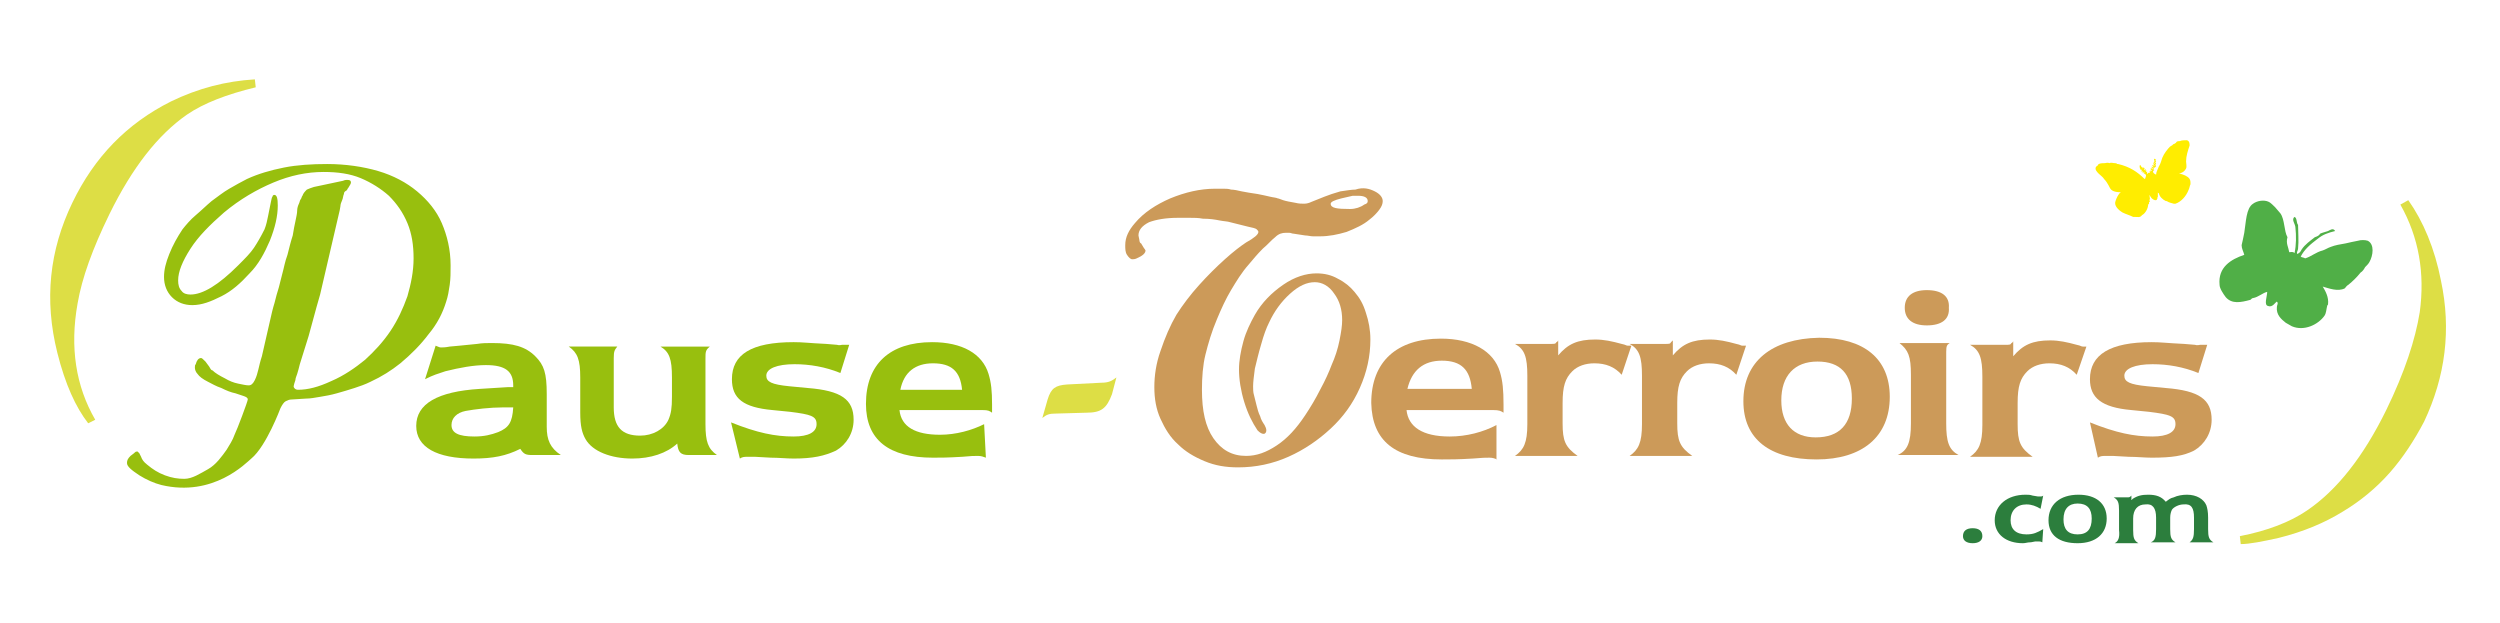 <?xml version="1.0" encoding="utf-8"?>
<!-- Generator: $$$/GeneralStr/196=Adobe Illustrator 27.6.0, SVG Export Plug-In . SVG Version: 6.00 Build 0)  -->
<svg version="1.1" xmlns="http://www.w3.org/2000/svg" xmlns:xlink="http://www.w3.org/1999/xlink" x="0px" y="0px"
	 viewBox="0 0 283.5 70.7" style="enable-background:new 0 0 283.5 70.7;" xml:space="preserve">
<style type="text/css">
	.Voûte _x002D__x0020_Vert{fill:url(#SVGID_1_);stroke:#FFFFFF;stroke-width:0.25;stroke-miterlimit:1;}
	.st0{display:none;}
	.st1{display:inline;fill:#7B6A58;}
	.st2{fill:#FFFFFF;}
	.st3{fill:#98BF0E;}
	.st4{fill:#2C7E3D;}
	.st5{fill:#DDDE45;}
	.st6{fill:#CC9A59;}
	.st7{fill-rule:evenodd;clip-rule:evenodd;fill:#50AF47;}
	.st8{fill-rule:evenodd;clip-rule:evenodd;fill:#FFED00;}
</style>
<linearGradient id="SVGID_1_" gradientUnits="userSpaceOnUse" x1="0" y1="283.46" x2="0.707" y2="282.753">
	<stop  offset="0" style="stop-color:#1DA238"/>
	<stop  offset="0.983" style="stop-color:#24391D"/>
</linearGradient>
<g id="Fond" class="st0">
	<rect x="0" class="st1" width="283.5" height="283.8"/>
</g>
<g id="Contour_blanc">
	<path class="st2" d="M277.7,19.5c-2.6-3.2-7.6-3.7-10.7,1.5c0,0-2.6-1.9-5.8-1.8c0,0-2.3-3.3-7.7-1.7c0,0,1.4-4.3-3.2-6.6
		c-4.5-2.3-8.8,2.1-8.8,2.1s-7.2-1.4-8.7,3.6c-1.5,5,1.9,7.3,1.9,7.3s2.8,10.6,11.8,4.4c0,0-1.5,4.4,0,5.5c0,0-3.6-1.5-7.8,0
		c0,0-6.1-1.9-12.4-0.6c0,0,0-5.8-7.6-5.8c-7.6,0-8.3,5.9-8.3,5.9s-5.5-1.8-10.5,0.6c0,0-5.9-3-14.6-0.1c0,0-6.1-3.2-16,0.3
		c0,0-5-2.1-9.4-1c0,0-0.7-2.6-1.8-3.4c0,0,5.6-4.4,3.4-9.8c-2.2-5.4-11.3-4.8-14.2-2.9c0,0-13.4-5.2-22.3,3.2s0.8,15.1,2.3,14.5
		c0,0-1.1,2.1-1.1,2.9c0,0-7.7-0.1-9.6,1.9c0,0-3.7-10.1-17.9-4.8c0,0-6.7-3.6-16,0c0,0-5-2.5-10.7-0.1c0,0-5.8-1.7-10.3-0.3
		c0,0-3.6-0.9-5.7-0.8c0.4-1.3,0.6-2.7,0.6-4.2c0-9.1-8.3-16.5-18.5-16.5c-1.7,0-3.4,0.2-5,0.6c3.9-4.3-0.1-10.1-3-10.1
		C13.6,3.3,0,16.9,0,33.6c0,7.6,2.6,14.6,7.4,19.8c0.7,0.8,1.5,1.2,2.4,1.5c2.5,3.7,7,6.2,12.1,6.2c6.8,0,12.4-4.4,13.8-10.2
		c2.8-0.7,6-1.5,6-1.5s1.7,10.9,16.9,7.4c0,0,5.6,1.5,7.6-0.7c0,0,4.4,2.8,10.1,0.7c0,0,17.5,2.8,21.5-1.4c0,0,12,6.5,19.1-2.3
		c0,0,7.6,0.8,11-2.1c0,0,8.7,14.3,25.1,2.8c0,0,5,5.5,15.7,3.6c0,0,11.8,0.8,12.9-1.2c0,0,10.9,3.6,14.9-1.4c0,0,7.4,5.4,15.7,1.7
		c0,0,3.9,2.6,6.1,1c0,0-5,9.8,6.7,9.8c11.7,0,23.1-0.1,30.2-0.1c7,0,17.8-3.7,25.2-17.5C287.6,35.8,280.4,22.7,277.7,19.5z"/>
</g>
<g id="Calque_1">
	<g>
		<path class="st3" d="M60.4,51.6c-0.8,0-1-0.1-1.4-0.7c-1.6,0.8-3.1,1.1-5.3,1.1c-4.2,0-6.5-1.3-6.5-3.7c0-2.5,2.4-3.9,7.2-4.2
			l3.2-0.2l0.6,0v-0.2c0-1.6-0.9-2.3-3.1-2.3c-1.4,0-3,0.3-4.6,0.7c-0.9,0.3-1.3,0.4-2.3,0.9l1.2-3.8c0.3,0.1,0.4,0.2,0.6,0.2
			c0.2,0,0.5,0,1-0.1l1.1-0.1l2-0.2c0.6-0.1,1.1-0.1,1.7-0.1c2.4,0,3.8,0.4,4.9,1.5c1,1,1.3,1.9,1.3,4.3l0,2.2l0,1.5
			c0,1.5,0.4,2.4,1.6,3.2H60.4z M57,46.2c-1.4,0-3.1,0.2-4.2,0.4c-1,0.2-1.6,0.8-1.6,1.6c0,0.9,0.8,1.3,2.6,1.3
			c1.1,0,1.9-0.2,2.7-0.5c1.2-0.5,1.6-1.1,1.7-2.8C57.7,46.2,57.3,46.2,57,46.2z"/>
		<path class="st3" d="M78.1,51.6c-0.9,0-1.2-0.3-1.3-1.3c-1.2,1.1-3,1.7-5.1,1.7c-2.4,0-4.5-0.8-5.3-2.2c-0.4-0.7-0.6-1.5-0.6-3
			l0-4c0-2-0.3-2.8-1.3-3.5l5.5,0c-0.3,0.4-0.4,0.5-0.4,1.3v5.6c0,2.2,0.9,3.2,3,3.2c1.4,0,2.7-0.7,3.2-1.8c0.3-0.7,0.4-1.3,0.4-2.6
			v-2.2c0-2.1-0.3-2.9-1.3-3.5l5.6,0C80,39.7,80,39.9,80,40.7l0,7.4c0,2,0.3,2.8,1.3,3.5L78.1,51.6z"/>
		<path class="st3" d="M82.9,47.9c3,1.2,5,1.6,7.1,1.6c1.7,0,2.6-0.5,2.6-1.4c0-0.9-0.6-1.1-3-1.4l-2-0.2C84.3,46.2,83,45.2,83,43
			c0-2.8,2.2-4.2,7-4.2c1.1,0,1.6,0.1,3.7,0.2l1.2,0.1c0.3,0.1,0.5,0,0.6,0c0.1,0,0.3,0,0.5,0l0.3,0l-1,3.2c-1.7-0.7-3.5-1-5.2-1
			c-2,0-3.2,0.5-3.2,1.3c0,0.7,0.6,1,2.6,1.2l2.1,0.2c3.8,0.3,5.2,1.3,5.2,3.6c0,1.5-0.8,2.8-2,3.5C93.5,51.7,92.2,52,90,52
			c-0.8,0-1.7-0.1-2.6-0.1l-1.8-0.1c-0.2,0-0.5,0-0.7,0c-0.5,0-0.7,0-1,0.2L82.9,47.9z"/>
		<path class="st3" d="M111.8,51.9c-0.3-0.1-0.5-0.2-0.9-0.2c-0.4,0-0.8,0-1.8,0.1c-1.7,0.1-2.4,0.1-3.3,0.1c-5,0-7.6-2-7.6-6.1
			c0-4.5,2.7-7,7.5-7c3.4,0,5.7,1.3,6.4,3.6c0.3,1,0.4,1.9,0.4,3.5v0.9c-0.3-0.2-0.4-0.3-1.1-0.3l-9.4,0c0.2,1.9,1.8,2.8,4.6,2.8
			c1.8,0,3.6-0.5,5-1.2L111.8,51.9z M105.8,41.2c-2,0-3.3,1-3.7,3l7,0C108.9,42.1,107.9,41.2,105.8,41.2z"/>
		<path class="st3" d="M35,38.1L34,41.3c-0.1,0.4-0.2,0.8-0.3,1.1c-0.1,0.3-0.2,0.5-0.2,0.7c-0.1,0.3-0.2,0.6-0.2,0.7
			c0,0.2,0.2,0.4,0.5,0.4c1.1,0,2.3-0.3,3.8-1c1.4-0.6,2.7-1.5,3.8-2.4c1.1-1,2.1-2.1,2.9-3.3c0.8-1.2,1.4-2.5,1.9-3.9
			c0.4-1.4,0.7-2.8,0.7-4.3c0-1.5-0.2-2.8-0.7-4c-0.5-1.2-1.2-2.2-2.1-3.1c-0.9-0.8-2-1.5-3.2-2c-1.2-0.5-2.6-0.7-4.2-0.7
			c-1.9,0-3.8,0.4-5.7,1.2c-1.9,0.8-3.8,1.9-5.6,3.4c-1.6,1.4-2.9,2.7-3.8,4.1c-0.9,1.4-1.4,2.6-1.4,3.6c0,0.5,0.1,0.9,0.4,1.2
			c0.2,0.3,0.6,0.4,1,0.4c1.4,0,3.2-1.1,5.4-3.3c0.8-0.8,1.4-1.4,1.8-2c0.4-0.6,0.8-1.3,1.2-2.1c0.2-0.5,0.3-1,0.4-1.5
			c0.1-0.5,0.2-1,0.3-1.5c0.1-0.4,0.1-0.6,0.2-0.7c0-0.1,0.1-0.2,0.2-0.2c0.3,0,0.4,0.4,0.4,1.2c0,1.2-0.3,2.5-0.9,4
			c-0.6,1.4-1.3,2.7-2.3,3.7c-1,1.1-2,2-3.2,2.6c-1.2,0.6-2.2,1-3.3,1c-0.9,0-1.7-0.3-2.3-0.9c-0.6-0.6-0.9-1.4-0.9-2.3
			c0-0.8,0.2-1.6,0.6-2.6c0.4-1,0.9-1.9,1.5-2.8c0.4-0.5,0.9-1.1,1.5-1.6c0.6-0.5,1.2-1.1,1.8-1.6c0.7-0.5,1.3-1,2-1.4
			c0.7-0.4,1.4-0.8,2-1.1c1.3-0.6,2.7-1,4.2-1.3c1.5-0.3,3.2-0.4,4.9-0.4c2.1,0,4.1,0.3,5.8,0.8c1.7,0.5,3.2,1.3,4.4,2.3
			c1.2,1,2.2,2.2,2.8,3.6c0.6,1.4,1,3,1,4.8c0,0.8,0,1.5-0.1,2.2c-0.1,0.7-0.2,1.3-0.4,1.9c-0.4,1.3-1,2.5-2,3.7
			c-0.9,1.2-2,2.3-3.2,3.3c-1,0.8-2.1,1.5-3.4,2.1c-0.6,0.3-1.2,0.5-1.8,0.7c-0.6,0.2-1.3,0.4-2,0.6c-0.7,0.2-1.3,0.3-1.9,0.4
			c-0.6,0.1-1.1,0.2-1.6,0.2l-1.6,0.1c-0.3,0-0.5,0.1-0.7,0.2c-0.2,0.1-0.4,0.4-0.6,0.8c0,0-1.6,4.3-3.3,5.7
			c-0.6,0.5-4.3,4.4-10.2,3c-0.8-0.2-1.7-0.6-2.5-1.1c-0.9-0.6-1.4-1-1.4-1.4c0-0.3,0.1-0.5,0.4-0.8c0.1-0.1,0.3-0.2,0.5-0.4
			c0.1-0.1,0.2-0.1,0.3-0.1c0,0,0.1,0.1,0.2,0.2l0.2,0.4c0.1,0.3,0.3,0.6,0.7,0.9c0.6,0.5,1.2,0.9,2,1.2c0.8,0.3,1.5,0.4,2.2,0.4
			c0.9,0,1.8-0.6,2.7-1.1c0.9-0.5,1.6-1.5,2.1-2.2c0.3-0.5,0.7-1.1,0.9-1.7c0.3-0.6,1.5-3.8,1.5-4c0-0.2-0.2-0.3-0.5-0.4l-0.9-0.3
			c-0.5-0.1-1-0.3-1.6-0.6c-0.6-0.2-1.1-0.5-1.5-0.7c-0.6-0.3-1-0.6-1.2-0.9c-0.2-0.2-0.3-0.5-0.3-0.7c0-0.2,0-0.3,0.1-0.4
			c0.1-0.4,0.3-0.7,0.6-0.7c0.1,0,0.2,0.1,0.5,0.4c0.2,0.3,0.4,0.5,0.5,0.7c0.1,0.2,0.2,0.3,0.3,0.3c0.3,0.3,0.8,0.6,1.4,0.9
			c0.5,0.3,1,0.5,1.5,0.6c0.5,0.1,0.9,0.2,1.2,0.2c0.3,0,0.5-0.2,0.7-0.6c0.2-0.4,0.3-0.8,0.4-1.2c0.1-0.4,0.2-0.9,0.4-1.5l0.8-3.5
			c0.2-0.8,0.3-1.4,0.5-2.1c0.2-0.6,0.3-1.2,0.5-1.8c0.2-0.6,0.3-1.2,0.5-1.9c0.2-0.7,0.3-1.4,0.6-2.2c0.2-0.8,0.4-1.6,0.6-2.2
			c0.1-0.6,0.2-1.2,0.3-1.6c0.1-0.5,0.2-0.9,0.2-1.2c0-0.3,0.1-0.6,0.2-0.8c0.1-0.2,0.1-0.4,0.2-0.5c0.1-0.1,0.1-0.3,0.2-0.4
			c0.1-0.3,0.3-0.5,0.5-0.7c0.2-0.1,0.5-0.2,0.8-0.3l3.3-0.7c0.2-0.1,0.4-0.1,0.4-0.1c0.1,0,0.1,0,0.1,0c0.3,0,0.4,0.1,0.4,0.3
			c0,0.1-0.1,0.3-0.3,0.6c-0.1,0.1-0.1,0.2-0.2,0.3C39.1,21.7,39,21.8,39,22c-0.1,0.2-0.1,0.5-0.2,0.7c-0.1,0.2-0.2,0.5-0.2,0.7
			c0,0.1-0.1,0.6-0.3,1.4l-2,8.6l-0.4,1.4L35,38.1z"/>
	</g>
	<g>
		<path class="st4" d="M223.7,61.6c-0.7,0-1.1-0.3-1.1-0.8c0-0.6,0.4-0.9,1.1-0.9c0.7,0,1.1,0.3,1.1,0.9
			C224.8,61.3,224.4,61.6,223.7,61.6z"/>
		<path class="st4" d="M231.6,61.5c-0.2-0.1-0.3-0.1-0.4-0.1c-0.1,0-0.3,0-0.4,0c-0.4,0.1-0.6,0.1-0.6,0.1c-0.3,0-0.5,0.1-0.8,0.1
			c-1.9,0-3.2-1-3.2-2.6c0-1.7,1.4-2.9,3.5-2.9c0.3,0,0.5,0,0.8,0.1l0.6,0.1c0.1,0,0.2,0,0.3,0c0.1,0,0.2,0,0.3-0.1l-0.3,1.5
			c-0.5-0.3-1-0.5-1.6-0.5c-1.1,0-1.8,0.7-1.8,1.8c0,1,0.6,1.6,1.8,1.6c0.8,0,1.2-0.2,1.9-0.6L231.6,61.5z"/>
		<path class="st4" d="M235.6,61.6c-2.1,0-3.3-0.9-3.3-2.6c0-1.8,1.3-2.9,3.4-2.9c2,0,3.2,1,3.2,2.7
			C238.9,60.5,237.7,61.6,235.6,61.6z M235.6,57.1c-1,0-1.6,0.6-1.6,1.8c0,1.1,0.5,1.7,1.6,1.7c1.1,0,1.6-0.6,1.6-1.8
			C237.2,57.7,236.7,57.1,235.6,57.1z"/>
		<path class="st4" d="M241.7,56.7c0.1,0,0.1-0.1,0.1-0.1c0.6-0.4,1.1-0.5,1.8-0.5c0.9,0,1.5,0.2,2,0.8c0.4-0.3,0.5-0.4,0.9-0.5
			c0.4-0.2,1-0.3,1.5-0.3c1.1,0,1.9,0.5,2.2,1.2c0.1,0.3,0.2,0.7,0.2,1.4l0,1.3c0,0.9,0.1,1.2,0.6,1.5l-2.7,0
			c0.4-0.3,0.5-0.6,0.5-1.5l0-1.3c0-1.1-0.3-1.6-1.2-1.5c-0.5,0-1.1,0.3-1.3,0.6c-0.1,0.2-0.2,0.5-0.2,0.9l0,1.3
			c0,0.9,0.1,1.2,0.6,1.5l-2.8,0c0.5-0.2,0.6-0.6,0.6-1.5l0-1.3c0-1.1-0.4-1.6-1.2-1.5c-0.9,0-1.4,0.6-1.4,1.6l0,1.3
			c0,0.9,0.1,1.2,0.6,1.5l-2.7,0c0.4-0.2,0.6-0.6,0.5-1.5l0-2.2c0-0.9-0.1-1.2-0.6-1.5l1.5,0c0.3,0,0.3,0,0.5-0.2L241.7,56.7z"/>
	</g>
	<path class="st5" d="M19.4,11.5c3.1-1.5,6.2-2.3,9.5-2.5L29,9.9c-3.3,0.8-5.9,1.8-7.8,3.1c-3.3,2.3-6.2,6-8.8,11.3
		c-1.9,3.9-3.1,7.2-3.6,10.1c-0.9,5-0.2,9.4,2,13.2L10,48c-1.4-1.8-2.6-4.4-3.5-8C5,34,5.6,28.4,8.2,23C10.7,17.8,14.4,14,19.4,11.5
		z"/>
	<path class="st5" d="M271,53.6c-1.5,1.7-3.3,3.2-5.3,4.4c-2.1,1.3-4.5,2.3-7.3,3c-1.8,0.4-3.3,0.7-4.3,0.7l-0.1-0.9
		c3.1-0.6,5.7-1.6,7.6-2.9c3.4-2.3,6.4-6.1,9-11.4c2.1-4.3,3.3-8,3.8-11.1c0.6-4.4-0.1-8.5-2.2-12.2l0.9-0.5c1.7,2.4,3,5.5,3.7,9.1
		c1.2,5.6,0.5,10.9-1.9,16C273.8,49.9,272.5,51.9,271,53.6z"/>
	<g>
		<path class="st5" d="M126.1,44.7c-0.6,1.6-1.2,2.1-2.9,2.1l-3.5,0.1c-0.7,0-1,0.1-1.5,0.5l0.6-2.1c0.4-1.3,0.9-1.6,2.2-1.7
			l3.9-0.2c0.8,0,1.2-0.2,1.7-0.6L126.1,44.7z"/>
	</g>
	<g>
		<g>
			<path class="st6" d="M206,52.1c-5.3,0-8.3-2.3-8.3-6.6c0-4.5,3.2-7.1,8.6-7.2c5.1,0,8,2.4,8,6.7C214.3,49.5,211.2,52.1,206,52.1z
				 M206.1,41c-2.6,0-4.1,1.6-4.1,4.4c0,2.7,1.4,4.2,3.9,4.2c2.7,0,4.1-1.5,4.1-4.4C210,42.4,208.7,41,206.1,41z"/>
		</g>
		<g>
			<path class="st6" d="M237,47.9c3,1.2,5,1.6,7.1,1.6c1.7,0,2.6-0.5,2.6-1.4c0-0.9-0.6-1.1-3-1.4l-2-0.2c-3.4-0.3-4.7-1.4-4.7-3.5
				c0-2.8,2.3-4.2,7-4.2c1.1,0,1.6,0.1,3.7,0.2l1.2,0.1c0.3,0.1,0.5,0,0.6,0c0.1,0,0.3,0,0.5,0l0.3,0l-1,3.2c-1.7-0.7-3.5-1-5.2-1
				c-2,0-3.2,0.5-3.2,1.3c0,0.7,0.6,1,2.6,1.2l2.1,0.2c3.8,0.3,5.2,1.3,5.2,3.6c0,1.5-0.8,2.8-2,3.5c-1.2,0.6-2.5,0.8-4.8,0.8
				c-0.8,0-1.7-0.1-2.6-0.1l-1.8-0.1c-0.2,0-0.5,0-0.7,0c-0.5,0-0.7,0-1,0.2L237,47.9z"/>
			<path class="st6" d="M169.8,52.1c-0.3-0.1-0.5-0.2-0.9-0.2c-0.4,0-0.8,0-1.9,0.1c-1.7,0.1-2.5,0.1-3.5,0.1c-5.3,0-7.9-2.1-8-6.4
				c0-4.7,2.9-7.3,7.9-7.3c3.5,0,6,1.4,6.7,3.8c0.3,1,0.4,2,0.4,3.7l0,0.9c-0.3-0.2-0.5-0.3-1.2-0.3l-9.8,0c0.2,1.9,1.8,3,4.9,3
				c1.9,0,3.8-0.5,5.3-1.3V52.1z M163.5,40.9c-2.1,0-3.4,1.1-3.9,3.2l7.3,0C166.7,41.9,165.7,40.9,163.5,40.9z"/>
			<path class="st6" d="M183.9,42.5c-0.8-0.9-1.8-1.3-3.1-1.3c-1,0-1.9,0.3-2.5,0.9c-0.8,0.8-1.1,1.7-1.1,3.6V48
				c0,2,0.3,2.7,1.7,3.7l-7.1,0c1-0.7,1.4-1.5,1.4-3.6l0-5.5c0-2.1-0.3-3-1.4-3.6l4,0c0.5,0,0.6,0,0.7-0.2c0,0,0.1,0,0.2-0.2l0,1.7
				c1.1-1.3,2.2-1.8,4.2-1.8c1,0,1.9,0.2,3,0.5c0.5,0.1,0.5,0.2,0.7,0.2c0.1,0,0.1,0,0.3,0c0,0,0.1,0,0.1,0v0L183.9,42.5z"/>
			<path class="st6" d="M196.9,42.5c-0.8-0.9-1.8-1.3-3.1-1.3c-1,0-1.9,0.3-2.5,0.9c-0.8,0.8-1.1,1.7-1.1,3.6V48
				c0,2,0.3,2.7,1.7,3.7l-7.1,0c1-0.7,1.4-1.5,1.4-3.6l0-5.5c0-2.1-0.3-3-1.4-3.6l4,0c0.5,0,0.6,0,0.7-0.2c0,0,0,0,0.2-0.2l0,1.7
				c1.1-1.3,2.2-1.8,4.2-1.8c1,0,1.9,0.2,3,0.5c0.5,0.1,0.5,0.2,0.7,0.2c0.1,0,0.1,0,0.3,0c0,0,0.1,0,0.1,0l0,0L196.9,42.5z"/>
			<path class="st6" d="M220.7,39.9l0,8.1c0,2.1,0.3,3,1.4,3.6h-6.9c1.1-0.5,1.5-1.4,1.5-3.6v-5.5c0-2.1-0.3-2.8-1.3-3.6l5.7,0
				C220.8,39.1,220.7,39.2,220.7,39.9z M218.5,36.9c-1.6,0-2.5-0.7-2.5-2c0-1.3,0.9-2,2.5-2c1.7,0,2.6,0.7,2.5,2
				C221.1,36.2,220.2,36.9,218.5,36.9z"/>
			<path class="st6" d="M235.5,42.5c-0.8-0.9-1.8-1.3-3.1-1.3c-1,0-1.9,0.3-2.5,0.9c-0.8,0.8-1.1,1.7-1.1,3.6l0,2.4
				c0,2,0.3,2.7,1.7,3.7l-7.1,0c1-0.7,1.4-1.5,1.4-3.6l0-5.5c0-2.1-0.3-3-1.4-3.6l4,0c0.5,0,0.6,0,0.7-0.2c0,0,0.1,0,0.2-0.2l0,1.7
				c1.1-1.3,2.2-1.8,4.2-1.8c1,0,1.9,0.2,3,0.5c0.5,0.1,0.5,0.2,0.7,0.2c0.1,0,0.1,0,0.3,0c0,0,0.1,0,0.1,0l0,0L235.5,42.5z"/>
			<path class="st6" d="M155.9,21.7c0.6,0.3,0.9,0.7,0.9,1.1c0,0.3-0.1,0.6-0.4,1c-0.3,0.4-0.7,0.8-1.1,1.1c-0.7,0.6-1.6,1-2.6,1.4
				c-1,0.3-2,0.5-3,0.5c-0.2,0-0.5,0-0.8,0c-0.3,0-0.6-0.1-0.9-0.1l-1.3-0.2c-0.2,0-0.3-0.1-0.5-0.1c-0.1,0-0.3,0-0.4,0
				c-0.4,0-0.8,0.1-1.2,0.5c-0.4,0.3-0.8,0.8-1.4,1.3c-0.6,0.6-1.1,1.2-1.6,1.8c-0.8,0.9-1.4,1.9-2,2.9c-0.6,1-1.1,2.1-1.6,3.3
				c-0.6,1.4-1,2.8-1.3,4c-0.3,1.2-0.4,2.6-0.4,4c0,2.4,0.4,4.2,1.3,5.5c0.9,1.3,2.1,2,3.7,2c1.2,0,2.3-0.4,3.5-1.2
				c1.2-0.8,2.2-1.9,3.2-3.4c0.6-0.9,1.2-1.9,1.7-2.9c0.6-1.1,1-2,1.3-2.8c0.4-0.9,0.7-1.8,0.9-2.8c0.2-1,0.3-1.7,0.3-2.3
				c0-1.2-0.3-2.2-0.9-3c-0.6-0.9-1.4-1.3-2.2-1.3c-0.9,0-1.8,0.4-2.8,1.3c-1,0.9-1.8,2-2.4,3.3c-0.3,0.6-0.6,1.4-0.9,2.5
				c-0.3,1-0.5,1.9-0.7,2.7c-0.1,0.8-0.2,1.5-0.2,2c0,0.3,0,0.7,0.1,1c0.1,0.4,0.2,0.8,0.3,1.2c0.1,0.4,0.2,0.8,0.4,1.2
				c0.1,0.4,0.3,0.7,0.5,1c0.1,0.2,0.2,0.4,0.2,0.6c0,0.2-0.1,0.4-0.3,0.4c-0.2,0-0.4-0.1-0.7-0.4c-0.6-0.9-1.1-1.9-1.5-3.2
				c-0.4-1.3-0.6-2.6-0.6-3.7c0-1,0.2-2.1,0.5-3.2c0.3-1.1,0.8-2.1,1.3-3c0.8-1.4,1.9-2.5,3.2-3.4c1.3-0.9,2.6-1.3,3.8-1.3
				c0.9,0,1.7,0.2,2.4,0.6c0.8,0.4,1.4,0.9,1.9,1.5c0.6,0.7,1,1.4,1.3,2.4c0.3,0.9,0.5,1.9,0.5,3c0,1.9-0.4,3.7-1.2,5.5
				c-0.8,1.8-1.9,3.3-3.3,4.6c-1.4,1.3-3,2.4-4.8,3.2c-1.8,0.8-3.7,1.2-5.7,1.2c-1.4,0-2.6-0.2-3.8-0.7c-1.2-0.5-2.2-1.1-3-1.9
				c-0.9-0.8-1.5-1.8-2-2.9c-0.5-1.1-0.7-2.3-0.7-3.6c0-1.3,0.2-2.7,0.7-4.1c0.5-1.5,1.1-2.9,1.8-4.1c0.7-1.1,1.6-2.3,2.6-3.4
				c0.9-1,1.9-2,2.9-2.9c1-0.9,1.8-1.5,2.4-1.9c0.9-0.5,1.4-0.9,1.4-1.2c0-0.1-0.1-0.2-0.2-0.3c-0.1-0.1-0.5-0.2-1-0.3l-2-0.5
				c-0.3-0.1-0.7-0.1-1.2-0.2c-0.5-0.1-1.1-0.2-1.9-0.2c-0.5-0.1-1-0.1-1.5-0.1c-0.6,0-1,0-1.3,0c-1.4,0-2.5,0.2-3.3,0.5
				c-0.8,0.4-1.2,0.9-1.2,1.5l0.1,0.5c0,0.2,0.1,0.4,0.2,0.4l0.3,0.5c0.1,0.1,0.2,0.3,0.2,0.3c0,0.3-0.3,0.6-1,0.9
				c-0.2,0.1-0.4,0.1-0.5,0.1c-0.2,0-0.4-0.2-0.6-0.5c-0.2-0.3-0.2-0.7-0.2-1.1c0-0.9,0.4-1.7,1.1-2.5c1-1.2,2.4-2.1,4-2.8
				c1.7-0.7,3.4-1.1,5.1-1.1c0.3,0,0.6,0,0.9,0c0.3,0,0.6,0,0.9,0.1c0.3,0,0.8,0.1,1.2,0.2c0.5,0.1,1.1,0.2,1.8,0.3
				c0.5,0.1,1,0.2,1.4,0.3c0.4,0.1,0.7,0.1,0.9,0.2c0.1,0,0.3,0.1,0.6,0.2c0.3,0.1,0.8,0.2,1.4,0.3c0.4,0.1,0.7,0.1,1,0.1
				c0.3,0,0.6-0.1,0.8-0.2l1.5-0.6c0.5-0.2,1.1-0.4,1.8-0.6c0.7-0.1,1.3-0.2,1.7-0.2C154.6,21.2,155.3,21.4,155.9,21.7z M153.1,23.7
				c0.6,0,1.2-0.2,1.6-0.5c0.3-0.1,0.4-0.2,0.4-0.4c0-0.4-0.4-0.6-1.1-0.6l-0.6,0l-1.3,0.3c-0.8,0.2-1.2,0.4-1.2,0.6
				C150.9,23.6,151.6,23.7,153.1,23.7z"/>
		</g>
	</g>
	<path class="st7" d="M259.6,28.6c0.2,0,0.4-0.1,0.6,0.1c0.2-0.9,0.2-2,0.1-2.9c0-0.4-0.5-0.9-0.1-1.2c0.3,0.1,0.2,0.7,0.4,0.9
		c0,0.8,0.1,1.8,0,2.7c0,0.2-0.2,0.4-0.1,0.6c0.3-0.1,0.4-0.3,0.5-0.5c0.4-0.6,1-1,1.5-1.4c0.3-0.1,0.5-0.2,0.6-0.4
		c0.2-0.1,0.6-0.2,0.9-0.3c0.2-0.1,0.6-0.4,0.8,0c-0.8,0.2-1.4,0.4-2,0.9c-0.8,0.6-1.5,1.2-1.9,2c0.1,0.1,0.4,0.1,0.5,0.2
		c0.7-0.2,1.2-0.7,2-0.9c0.3-0.1,0.6-0.3,0.9-0.4c0.5-0.2,1.1-0.3,1.7-0.4c0.5-0.1,0.8-0.2,1.4-0.3c0.3-0.1,0.8-0.1,1.1,0
		c0.8,0.4,0.6,1.7,0.2,2.4c-0.1,0.2-0.3,0.4-0.5,0.6c-0.1,0.2-0.3,0.5-0.5,0.6c-0.4,0.5-0.9,1-1.4,1.4c-0.2,0.1-0.3,0.3-0.4,0.4
		c-0.8,0.4-1.8,0-2.5-0.2c0.3,0.5,0.7,1.2,0.6,2c0,0.1-0.1,0.1-0.1,0.2c-0.1,0.4-0.1,0.8-0.3,1.1c-0.7,1-2.3,1.8-3.7,1.2
		c-0.2-0.1-0.5-0.3-0.7-0.4c-0.5-0.4-1.1-0.9-1-1.8c0-0.2,0.2-0.4,0-0.6c-0.2,0.1-0.5,0.7-1,0.5c-0.5-0.1-0.1-1.1-0.1-1.6
		c-0.5,0.1-1,0.6-1.6,0.7c-0.1,0-0.2,0.1-0.3,0.2c-1.1,0.3-2.1,0.5-2.8-0.3c-0.3-0.4-0.7-1-0.7-1.4c-0.2-2,1.3-2.9,2.8-3.4
		c-0.1-0.4-0.3-0.7-0.3-1.1c0.1-0.4,0.2-0.9,0.3-1.4c0.2-1.2,0.2-2.8,1-3.3c0.4-0.3,1.2-0.5,1.8-0.2c0.2,0.1,0.5,0.4,0.7,0.6
		c0.2,0.2,0.4,0.5,0.6,0.7c0.5,0.7,0.4,2,0.8,2.7C259.2,27.6,259.5,28,259.6,28.6z"/>
	<path class="st8" d="M243.2,20.3c0,0,0.1-0.1,0.1-0.1c0,0,0-0.1,0-0.1c0.1-0.1,0.1-0.4-0.2-0.4c0-0.1,0.1,0,0.1-0.1
		c-0.1-0.1-0.1,0-0.2,0c0-0.1,0,0,0.1-0.1c-0.1,0-0.1,0.1-0.2,0c0,0,0.1,0,0.1-0.1c-0.1,0-0.2,0.1-0.2,0c0-0.1,0.1,0,0.1-0.1
		c0-0.1-0.2,0-0.2-0.1c0-0.1,0.1,0,0.1,0c0-0.1-0.1,0-0.1,0c0-0.1,0-0.1-0.1-0.2c0,0,0,0,0.1,0c-0.1-0.1-0.1-0.2,0-0.3
		c0.1,0.1,0.1,0.3,0.3,0.3c0,0.1-0.1,0.1,0,0.1c0,0,0-0.1,0.1-0.1c0.1,0,0,0.1,0,0.1c0.1,0,0.1-0.1,0.1,0c0,0.1-0.1,0.1,0,0.2
		c0.1,0,0-0.1,0.1-0.1c0.1,0,0,0.1,0,0.2c0.1,0,0-0.1,0.1-0.1c0,0.1-0.1,0.1,0,0.2c0.1,0,0.1-0.1,0.1,0c0,0.1-0.1,0.1,0,0.2
		c0,0,0.1,0,0.1-0.1c0.1,0,0.2,0,0.2,0c0-0.1-0.1-0.1,0-0.2c0.1,0,0.1,0,0.1,0.1c0.1-0.1-0.1-0.1-0.1-0.2c0.1,0,0.1,0.1,0.1,0.1
		c0,0,0.1,0,0.1-0.1c-0.1-0.1-0.2-0.1-0.1-0.2c0.1-0.1,0.1,0.1,0.2,0.1c0.1-0.1-0.2-0.2-0.1-0.3c0.1,0,0.1,0.1,0.2,0.1
		c0.1-0.1-0.2-0.1-0.1-0.3c0.1,0,0.1,0.1,0.2,0.1c0.1-0.1-0.2-0.1-0.1-0.3c0.1,0,0.1,0.1,0.1,0.1c0.1-0.1,0-0.1-0.1-0.2
		c0-0.1,0.1,0,0.1,0c0,0,0-0.1,0-0.2c0-0.1-0.1-0.1,0-0.2c0.1,0,0.1,0.1,0.2,0.1c0,0.1,0,0.1-0.1,0.1c0,0.1,0.1,0,0.1,0.1
		c0,0.1-0.1,0-0.1,0.1c0,0.1,0.1,0,0.1,0.1c0,0.1-0.1,0.1-0.1,0.1c0,0.1,0,0,0.1,0.1c0,0.1-0.1,0.1-0.1,0.1c0,0.1,0.1,0,0.1,0.1
		c-0.1,0.1-0.1,0-0.2,0.1c0,0.1,0.1,0,0.1,0c-0.1,0.1-0.2,0-0.2,0.2c0,0,0,0,0.1,0.1c-0.3,0.1-0.1,0.4,0.2,0.5
		c0-0.3,0.2-0.6,0.3-0.9c0.2-0.3,0.3-0.7,0.4-1c0.2-0.5,0.6-1,0.9-1.3c0.1,0,0.1-0.1,0.2-0.1c0,0,0.1-0.1,0.1-0.1
		c0.1-0.1,0.2-0.1,0.2-0.1c0.1-0.1,0.2-0.1,0.2-0.2c0.1-0.1,0.3-0.1,0.4-0.1c0.2-0.1,0.5-0.1,0.8-0.1c0.3,0.1,0.3,0.4,0.3,0.6
		c-0.2,0.6-0.4,1.2-0.4,1.8c0,0.2,0.1,0.6,0,0.8c-0.2,0.4-0.5,0.5-0.8,0.6c0.2,0,0.5,0.1,0.7,0.2c0.4,0.2,0.6,0.4,0.6,0.8
		c0,0.1,0,0.1,0,0.2c-0.1,0.2-0.1,0.4-0.2,0.6c-0.3,0.8-0.9,1.4-1.5,1.6c-0.1,0-0.1,0-0.2,0c-0.3-0.1-0.5-0.1-0.8-0.3
		c0,0-0.1,0-0.1,0c-0.4-0.2-0.7-0.5-0.8-0.9c0,0-0.1,0-0.1-0.1c0,0.1,0,0.3,0,0.5c-0.1,0.1,0,0.2-0.1,0.3c-0.1,0.3-0.7-0.1-0.7-0.3
		c-0.1,0-0.1-0.1-0.1-0.2c-0.1,0.1,0,0.3,0,0.4c0,0.1-0.1,0.2,0,0.4c0,0,0,0-0.1,0c0,0.1,0,0.2,0,0.2c0,0,0,0-0.1,0.1
		c0,0.4-0.3,1-0.7,1.2c-0.2,0.3-0.5,0.2-0.8,0.2c-0.1,0-0.1,0-0.2,0c-0.4-0.2-0.8-0.3-1.2-0.5c-0.5-0.3-1-0.8-0.8-1.3
		c0.1-0.3,0.3-0.8,0.6-1c-0.2,0-0.8,0-1.1-0.3c-0.1-0.1-0.2-0.3-0.3-0.5c-0.1-0.2-0.3-0.5-0.5-0.7c-0.1-0.2-0.4-0.4-0.6-0.6
		c-0.2-0.2-0.5-0.5-0.3-0.8c0.1-0.1,0.2-0.1,0.2-0.2c0,0,0.1-0.1,0.1-0.1c0.2-0.1,0.5-0.1,0.7-0.1c0.1,0,0.3-0.1,0.5,0
		c0.2-0.1,0.4,0,0.6,0c0.1,0,0.2,0,0.3,0.1c0.1,0,0.1,0,0.1,0C241.5,18.9,242.4,19.5,243.2,20.3z"/>
</g>
</svg>
